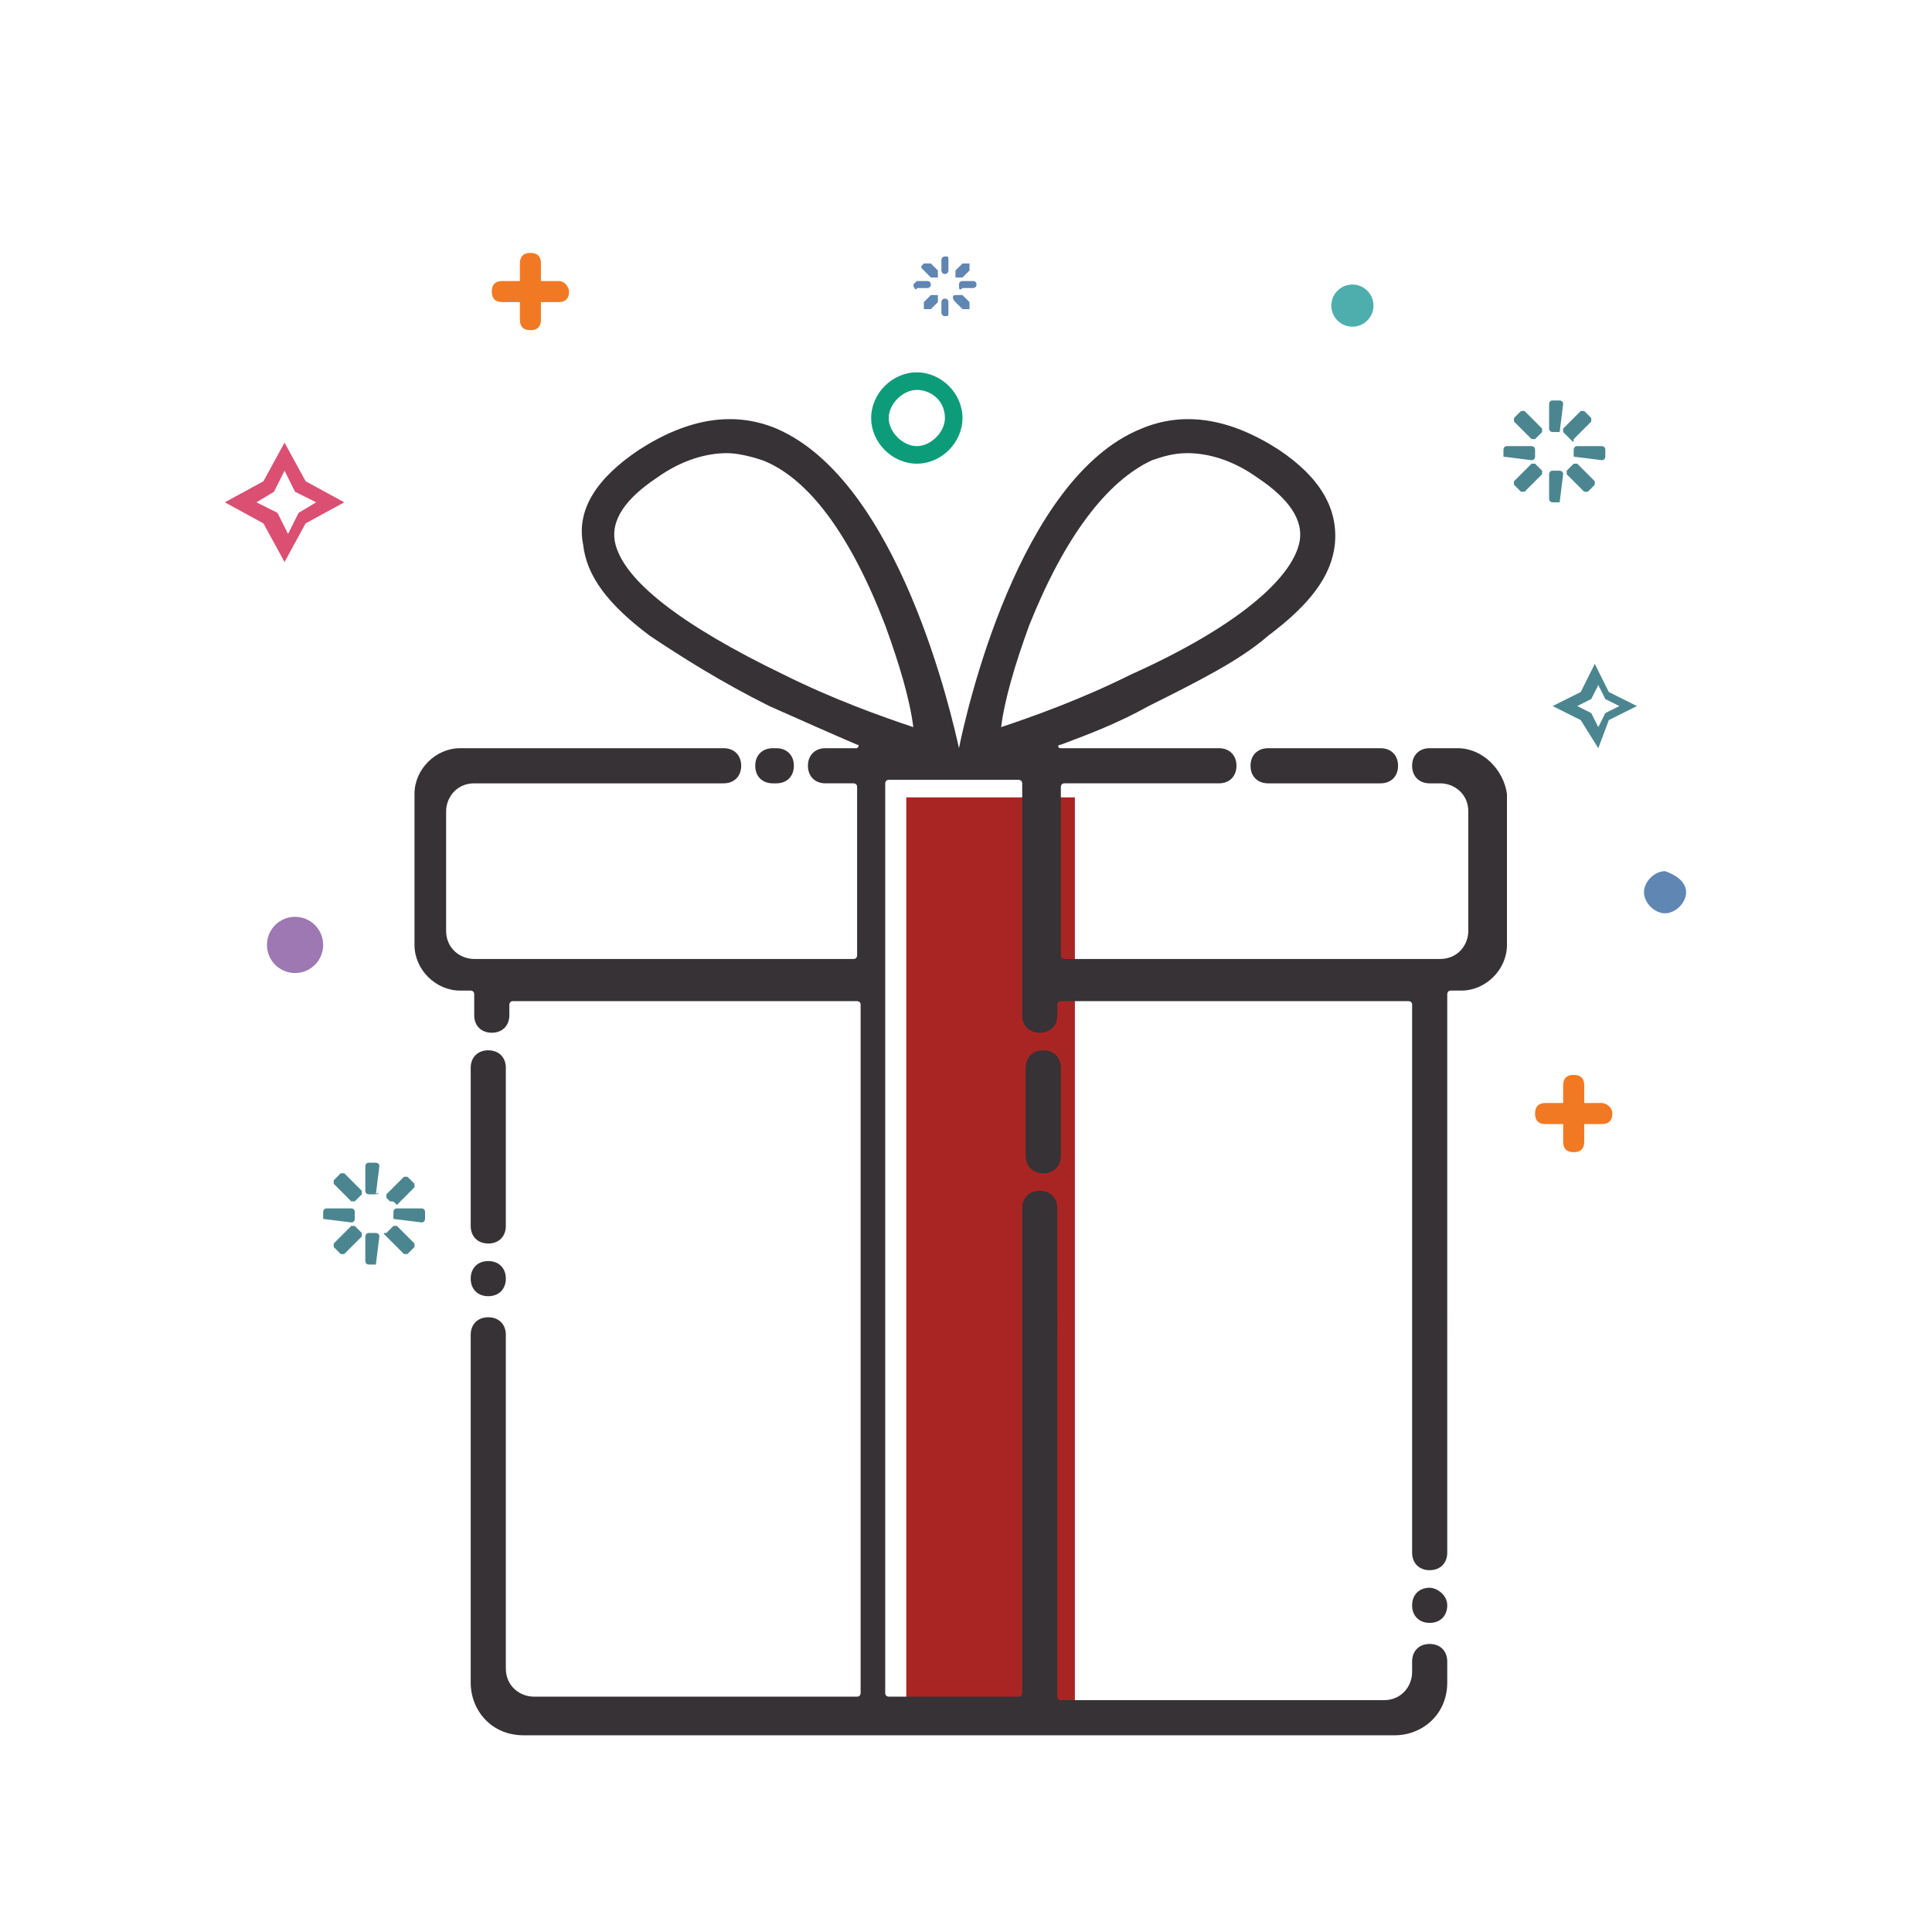 <?xml version="1.0" encoding="utf-8"?>
<!-- Generator: Adobe Illustrator 26.0.3, SVG Export Plug-In . SVG Version: 6.00 Build 0)  -->
<svg version="1.1" id="Vrstva_1" xmlns="http://www.w3.org/2000/svg" xmlns:xlink="http://www.w3.org/1999/xlink" x="0px" y="0px"
	 viewBox="0 0 55 55" style="enable-background:new 0 0 55 55;" xml:space="preserve">
<style type="text/css">
	.st0{display:none;fill:#C2D9F1;}
	.st1{display:none;fill:#DEC5DF;}
	.st2{display:none;fill:#A92524;}
	.st3{fill:#A92524;}
	.st4{fill:#363235;}
	.st5{fill:#DB4F73;}
	.st6{fill:#4B8690;}
	.st7{fill:#F27923;}
	.st8{fill:#0D9C79;}
	.st9{display:none;}
	.st10{display:inline;fill:#0D9C79;}
	.st11{fill:#9D78B3;}
	.st12{fill:#6086B3;}
	.st13{fill:#4EAEAD;}
</style>
<g id="box_gift">
	<g>
		<g>
			<path class="st0" d="M40.7,49.8H16.8c-0.8,0-1.5-0.6-1.5-1.5V30.9c0-0.8,0.6-1.5,1.5-1.5h23.9c0.8,0,1.5,0.6,1.5,1.5v17.4
				C42.2,49.1,41.5,49.8,40.7,49.8z"/>
			<path class="st1" d="M42.4,28.9H14.8c-0.8,0-1.5-0.7-1.5-1.5v-2.9c0-0.8,0.7-1.5,1.5-1.5h27.6c0.8,0,1.5,0.7,1.5,1.5v2.9
				C43.9,28.2,43.2,28.9,42.4,28.9z"/>
			<path class="st2" d="M42.4,28.9H14.8c-0.8,0-1.5-0.7-1.5-1.5v-2.9c0-0.8,0.7-1.5,1.5-1.5h27.6c0.8,0,1.5,0.7,1.5,1.5v2.9
				C43.9,28.2,43.2,28.9,42.4,28.9z"/>
			<rect x="25.8" y="22.7" class="st3" width="4.8" height="25.9"/>
		</g>
		<g>
			<path class="st4" d="M13.9,35.9L13.9,35.9c-0.3,0-0.5,0.2-0.5,0.5v0c0,0.3,0.2,0.5,0.5,0.5l0,0c0.3,0,0.5-0.2,0.5-0.5v0
				C14.4,36.1,14.2,35.9,13.9,35.9z"/>
			<path class="st4" d="M13.9,29.9L13.9,29.9c-0.3,0-0.5,0.2-0.5,0.5v4.5c0,0.3,0.2,0.5,0.5,0.5l0,0c0.3,0,0.5-0.2,0.5-0.5v-4.5
				C14.4,30.1,14.2,29.9,13.9,29.9z"/>
			<path class="st4" d="M40.7,45.2L40.7,45.2c-0.3,0-0.5,0.2-0.5,0.5v0c0,0.3,0.2,0.5,0.5,0.5l0,0c0.3,0,0.5-0.2,0.5-0.5v0
				C41.2,45.4,40.9,45.2,40.7,45.2z"/>
			<path class="st4" d="M29.7,33.4L29.7,33.4c0.3,0,0.5-0.2,0.5-0.5v-2.5c0-0.3-0.2-0.5-0.5-0.5l0,0c-0.3,0-0.5,0.2-0.5,0.5v2.5
				C29.2,33.2,29.4,33.4,29.7,33.4z"/>
			<path class="st4" d="M35.6,21.8L35.6,21.8c0,0.3,0.2,0.5,0.5,0.5h3.2c0.3,0,0.5-0.2,0.5-0.5l0,0c0-0.3-0.2-0.5-0.5-0.5h-3.2
				C35.8,21.3,35.6,21.5,35.6,21.8z"/>
			<path class="st4" d="M41.5,21.3h-0.8c-0.3,0-0.5,0.2-0.5,0.5l0,0c0,0.3,0.2,0.5,0.5,0.5h0.3c0.4,0,0.8,0.3,0.8,0.8v3.4
				c0,0.4-0.3,0.8-0.8,0.8H30.3c0,0-0.1,0-0.1-0.1v-4.8c0,0,0-0.1,0.1-0.1h4.4c0.3,0,0.5-0.2,0.5-0.5l0,0c0-0.3-0.2-0.5-0.5-0.5
				h-4.5l0,0c-0.1,0-0.1-0.1,0-0.1c0.8-0.3,1.6-0.6,2.5-1.1c1.4-0.7,2.6-1.3,3.4-2c1.2-0.9,1.8-1.7,1.9-2.6c0.1-1-0.4-1.9-1.6-2.7
				c-1.4-0.9-2.7-1.1-3.9-0.6c-3.5,1.4-5,8.1-5.2,9.1h0c-0.2-0.9-1.7-7.6-5.2-9.1c-1.2-0.5-2.5-0.3-3.9,0.6
				c-1.2,0.8-1.8,1.7-1.6,2.7c0.1,0.9,0.7,1.7,1.9,2.6c0.9,0.6,2,1.3,3.4,2c0.9,0.4,1.8,0.8,2.5,1.1c0.1,0,0,0.1,0,0.1h-0.9
				c-0.3,0-0.5,0.2-0.5,0.5l0,0c0,0.3,0.2,0.5,0.5,0.5h0.8c0,0,0.1,0,0.1,0.1v4.8c0,0,0,0.1-0.1,0.1H13.5c-0.4,0-0.8-0.3-0.8-0.8
				v-3.4c0-0.4,0.3-0.8,0.8-0.8h7.1c0.3,0,0.5-0.2,0.5-0.5l0,0c0-0.3-0.2-0.5-0.5-0.5h-7.5c-0.7,0-1.3,0.6-1.3,1.3v4.3
				c0,0.7,0.6,1.3,1.3,1.3h0.3c0,0,0.1,0,0.1,0.1v0.6c0,0.3,0.2,0.5,0.5,0.5c0.3,0,0.5-0.2,0.5-0.5v-0.3c0,0,0-0.1,0.1-0.1h9.8
				c0,0,0.1,0,0.1,0.1v19.6c0,0,0,0.1-0.1,0.1h-9.2c-0.4,0-0.8-0.3-0.8-0.8V38c0-0.3-0.2-0.5-0.5-0.5c-0.3,0-0.5,0.2-0.5,0.5v9.9
				c0,0.8,0.6,1.5,1.5,1.5h9.5h1h3.8h1h9.5c0.8,0,1.5-0.6,1.5-1.5v-0.6c0-0.3-0.2-0.5-0.5-0.5c-0.3,0-0.5,0.2-0.5,0.5v0.3
				c0,0.4-0.3,0.8-0.8,0.8h-9.2c0,0-0.1,0-0.1-0.1V34.4c0-0.3-0.2-0.5-0.5-0.5c-0.3,0-0.5,0.2-0.5,0.5v13.8c0,0,0,0.1-0.1,0.1h-3.7
				c0,0-0.1,0-0.1-0.1v-20v-0.7v-5.2c0,0,0-0.1,0.1-0.1h3.7c0,0,0.1,0,0.1,0.1v5.2v0.7v0.7c0,0.3,0.2,0.5,0.5,0.5
				c0.3,0,0.5-0.2,0.5-0.5v-0.3c0,0,0-0.1,0.1-0.1h9.9c0,0,0.1,0,0.1,0.1v15.6c0,0.3,0.2,0.5,0.5,0.5c0.3,0,0.5-0.2,0.5-0.5V28.3
				c0,0,0-0.1,0.1-0.1h0.3c0.7,0,1.3-0.6,1.3-1.3v-4.3C42.8,21.9,42.2,21.3,41.5,21.3z M26,20.7c-0.9-0.3-2.3-0.8-3.7-1.5
				c-2.9-1.4-4.6-2.7-4.8-3.8c-0.1-0.6,0.3-1.2,1.2-1.8c0.7-0.5,1.4-0.7,2-0.7c0.3,0,0.7,0.1,1,0.2c1.3,0.5,2.5,2.1,3.5,4.7
				C25.6,18.9,25.9,19.9,26,20.7C26.1,20.7,26.1,20.7,26,20.7z M28.5,20.7C28.5,20.7,28.5,20.7,28.5,20.7c0.1-0.8,0.4-1.8,0.8-2.9
				c1-2.5,2.2-4.1,3.5-4.7c0.3-0.1,0.6-0.2,1-0.2c0.6,0,1.3,0.2,2,0.7c0.9,0.6,1.3,1.2,1.2,1.8c-0.2,1.1-1.9,2.5-4.8,3.8
				C30.8,19.9,29.4,20.4,28.5,20.7z"/>
			<path class="st4" d="M21.5,21.8L21.5,21.8c0,0.3,0.2,0.5,0.5,0.5h0.1c0.3,0,0.5-0.2,0.5-0.5l0,0c0-0.3-0.2-0.5-0.5-0.5H22
				C21.7,21.3,21.5,21.5,21.5,21.8z"/>
		</g>
	</g>
	<g>
		<g>
			<path class="st5" d="M8.1,16l-0.6-1.1l-1.1-0.6l1.1-0.6l0.6-1.1l0.6,1.1l1.1,0.6l-1.1,0.6L8.1,16z M7.3,14.3l0.6,0.3l0.3,0.6
				l0.3-0.6L9,14.3l-0.6-0.3l-0.3-0.6l-0.3,0.6L7.3,14.3z"/>
		</g>
		<g>
			<path class="st6" d="M45.5,21.3L45,20.5l-0.8-0.4l0.8-0.4l0.4-0.8l0.4,0.8l0.8,0.4l-0.8,0.4L45.5,21.3z M44.9,20.1l0.4,0.2
				l0.2,0.4l0.2-0.4l0.4-0.2l-0.4-0.2l-0.2-0.4l-0.2,0.4L44.9,20.1z"/>
		</g>
		<path class="st7" d="M45.6,31.4h-0.5v-0.5c0-0.2-0.1-0.3-0.3-0.3c-0.2,0-0.3,0.1-0.3,0.3v0.5H44c-0.2,0-0.3,0.1-0.3,0.3
			S43.8,32,44,32h0.5v0.5c0,0.2,0.1,0.3,0.3,0.3c0.2,0,0.3-0.1,0.3-0.3V32h0.5c0.2,0,0.3-0.1,0.3-0.3S45.7,31.4,45.6,31.4z"/>
		<path class="st7" d="M15.9,8h-0.5V7.5c0-0.2-0.1-0.3-0.3-0.3c-0.2,0-0.3,0.1-0.3,0.3V8h-0.5c-0.2,0-0.3,0.1-0.3,0.3
			c0,0.2,0.1,0.3,0.3,0.3h0.5v0.5c0,0.2,0.1,0.3,0.3,0.3c0.2,0,0.3-0.1,0.3-0.3V8.6h0.5c0.2,0,0.3-0.1,0.3-0.3
			C16.2,8.2,16.1,8,15.9,8z"/>
		<g>
			<path class="st8" d="M26.1,13.2c-0.7,0-1.3-0.6-1.3-1.3s0.6-1.3,1.3-1.3c0.7,0,1.3,0.6,1.3,1.3C27.4,12.6,26.8,13.2,26.1,13.2z
				 M26.1,11.1c-0.4,0-0.8,0.4-0.8,0.8s0.4,0.8,0.8,0.8s0.8-0.4,0.8-0.8C26.9,11.4,26.5,11.1,26.1,11.1z"/>
		</g>
		<g class="st9">
			<path class="st10" d="M53.1,11.9c-0.4,0-0.7-0.3-0.7-0.7s0.3-0.7,0.7-0.7s0.7,0.3,0.7,0.7S53.5,11.9,53.1,11.9z M53.1,10.8
				c-0.2,0-0.4,0.2-0.4,0.4s0.2,0.4,0.4,0.4s0.4-0.2,0.4-0.4S53.4,10.8,53.1,10.8z"/>
		</g>
		<circle class="st11" cx="8.4" cy="26.9" r="0.8"/>
		<path class="st12" d="M48,25.4c0,0.3-0.3,0.6-0.6,0.6c-0.3,0-0.6-0.3-0.6-0.6c0-0.3,0.3-0.6,0.6-0.6C47.7,24.9,48,25.1,48,25.4z"
			/>
		<circle class="st13" cx="38.5" cy="8.7" r="0.6"/>
		<g>
			<g>
				<g>
					<path class="st12" d="M26.9,7.8L26.9,7.8c-0.1,0-0.1-0.1-0.1-0.1V7.4c0-0.1,0.1-0.1,0.1-0.1l0,0C27,7.3,27,7.3,27,7.4v0.3
						C27,7.7,27,7.8,26.9,7.8z"/>
					<path class="st12" d="M26.9,9L26.9,9c-0.1,0-0.1-0.1-0.1-0.1V8.6c0-0.1,0.1-0.1,0.1-0.1l0,0C27,8.5,27,8.6,27,8.6v0.3
						C27,9,27,9,26.9,9z"/>
				</g>
				<g>
					<path class="st12" d="M27.3,8.1L27.3,8.1c0-0.1,0.1-0.1,0.1-0.1h0.3c0.1,0,0.1,0.1,0.1,0.1l0,0c0,0.1-0.1,0.1-0.1,0.1h-0.3
						C27.3,8.3,27.3,8.2,27.3,8.1z"/>
					<path class="st12" d="M26,8.1L26,8.1C26,8.1,26.1,8,26.1,8h0.3c0.1,0,0.1,0.1,0.1,0.1l0,0c0,0.1-0.1,0.1-0.1,0.1h-0.3
						C26.1,8.3,26,8.2,26,8.1z"/>
				</g>
			</g>
			<g>
				<g>
					<path class="st12" d="M27.2,7.9L27.2,7.9c0,0,0-0.1,0-0.2l0.2-0.2c0,0,0.1,0,0.2,0l0,0c0,0,0,0.1,0,0.2l-0.2,0.2
						C27.3,7.9,27.2,7.9,27.2,7.9z"/>
					<path class="st12" d="M26.3,8.8L26.3,8.8c0,0,0-0.1,0-0.2l0.2-0.2c0,0,0.1,0,0.2,0l0,0c0,0,0,0.1,0,0.2l-0.2,0.2
						C26.4,8.8,26.3,8.8,26.3,8.8z"/>
				</g>
				<g>
					<path class="st12" d="M27.2,8.4L27.2,8.4c0,0,0.1,0,0.2,0l0.2,0.2c0,0,0,0.1,0,0.2l0,0c0,0-0.1,0-0.2,0l-0.2-0.2
						C27.1,8.5,27.1,8.4,27.2,8.4z"/>
					<path class="st12" d="M26.3,7.5L26.3,7.5c0,0,0.1,0,0.2,0l0.2,0.2c0,0,0,0.1,0,0.2l0,0c0,0-0.1,0-0.2,0l-0.2-0.2
						C26.2,7.6,26.2,7.6,26.3,7.5z"/>
				</g>
			</g>
		</g>
		<g>
			<g>
				<g>
					<path class="st6" d="M44.4,12.3h-0.2c0,0-0.1,0-0.1-0.1v-0.7c0,0,0-0.1,0.1-0.1h0.2c0,0,0.1,0,0.1,0.1L44.4,12.3
						C44.4,12.2,44.4,12.3,44.4,12.3z"/>
					<path class="st6" d="M44.4,14.3h-0.2c0,0-0.1,0-0.1-0.1v-0.7c0,0,0-0.1,0.1-0.1h0.2c0,0,0.1,0,0.1,0.1L44.4,14.3
						C44.4,14.3,44.4,14.3,44.4,14.3z"/>
				</g>
				<g>
					<path class="st6" d="M44.8,13v-0.2c0,0,0-0.1,0.1-0.1h0.7c0,0,0.1,0,0.1,0.1V13c0,0,0,0.1-0.1,0.1L44.8,13
						C44.9,13.1,44.8,13,44.8,13z"/>
					<path class="st6" d="M42.8,13v-0.2c0,0,0-0.1,0.1-0.1h0.7c0,0,0.1,0,0.1,0.1V13c0,0,0,0.1-0.1,0.1L42.8,13
						C42.8,13.1,42.8,13,42.8,13z"/>
				</g>
			</g>
			<g>
				<g>
					<path class="st6" d="M44.7,12.5l-0.2-0.2c0,0,0-0.1,0-0.1l0.5-0.5c0,0,0.1,0,0.1,0l0.2,0.2c0,0,0,0.1,0,0.1l-0.5,0.5
						C44.8,12.6,44.8,12.6,44.7,12.5z"/>
					<path class="st6" d="M43.3,14l-0.2-0.2c0,0,0-0.1,0-0.1l0.5-0.5c0,0,0.1,0,0.1,0l0.2,0.2c0,0,0,0.1,0,0.1L43.4,14
						C43.4,14,43.3,14,43.3,14z"/>
				</g>
				<g>
					<path class="st6" d="M44.6,13.4l0.2-0.2c0,0,0.1,0,0.1,0l0.5,0.5c0,0,0,0.1,0,0.1L45.2,14c0,0-0.1,0-0.1,0l-0.5-0.5
						C44.6,13.5,44.6,13.4,44.6,13.4z"/>
					<path class="st6" d="M43.1,11.9l0.2-0.2c0,0,0.1,0,0.1,0l0.5,0.5c0,0,0,0.1,0,0.1l-0.2,0.2c0,0-0.1,0-0.1,0L43.1,12
						C43.1,12,43.1,12,43.1,11.9z"/>
				</g>
			</g>
		</g>
		<g>
			<g>
				<g>
					<path class="st6" d="M10.7,34h-0.2c0,0-0.1,0-0.1-0.1v-0.7c0,0,0-0.1,0.1-0.1h0.2c0,0,0.1,0,0.1,0.1L10.7,34
						C10.8,33.9,10.8,34,10.7,34z"/>
					<path class="st6" d="M10.7,36h-0.2c0,0-0.1,0-0.1-0.1v-0.7c0,0,0-0.1,0.1-0.1h0.2c0,0,0.1,0,0.1,0.1L10.7,36
						C10.8,36,10.8,36,10.7,36z"/>
				</g>
				<g>
					<path class="st6" d="M11.2,34.7v-0.2c0,0,0-0.1,0.1-0.1H12c0,0,0.1,0,0.1,0.1v0.2c0,0,0,0.1-0.1,0.1L11.2,34.7
						C11.3,34.7,11.2,34.7,11.2,34.7z"/>
					<path class="st6" d="M9.2,34.7v-0.2c0,0,0-0.1,0.1-0.1H10c0,0,0.1,0,0.1,0.1v0.2c0,0,0,0.1-0.1,0.1L9.2,34.7
						C9.2,34.7,9.2,34.7,9.2,34.7z"/>
				</g>
			</g>
			<g>
				<g>
					<path class="st6" d="M11.1,34.2L11,34.1c0,0,0-0.1,0-0.1l0.5-0.5c0,0,0.1,0,0.1,0l0.2,0.2c0,0,0,0.1,0,0.1l-0.5,0.5
						C11.2,34.2,11.2,34.2,11.1,34.2z"/>
					<path class="st6" d="M9.7,35.7l-0.2-0.2c0,0,0-0.1,0-0.1l0.5-0.5c0,0,0.1,0,0.1,0l0.2,0.2c0,0,0,0.1,0,0.1l-0.5,0.5
						C9.8,35.7,9.7,35.7,9.7,35.7z"/>
				</g>
				<g>
					<path class="st6" d="M11,35.1l0.2-0.2c0,0,0.1,0,0.1,0l0.5,0.5c0,0,0,0.1,0,0.1l-0.2,0.2c0,0-0.1,0-0.1,0L11,35.2
						C10.9,35.1,10.9,35.1,11,35.1z"/>
					<path class="st6" d="M9.5,33.6l0.2-0.2c0,0,0.1,0,0.1,0l0.5,0.5c0,0,0,0.1,0,0.1l-0.2,0.2c0,0-0.1,0-0.1,0l-0.5-0.5
						C9.5,33.7,9.5,33.6,9.5,33.6z"/>
				</g>
			</g>
		</g>
	</g>
</g>
</svg>
